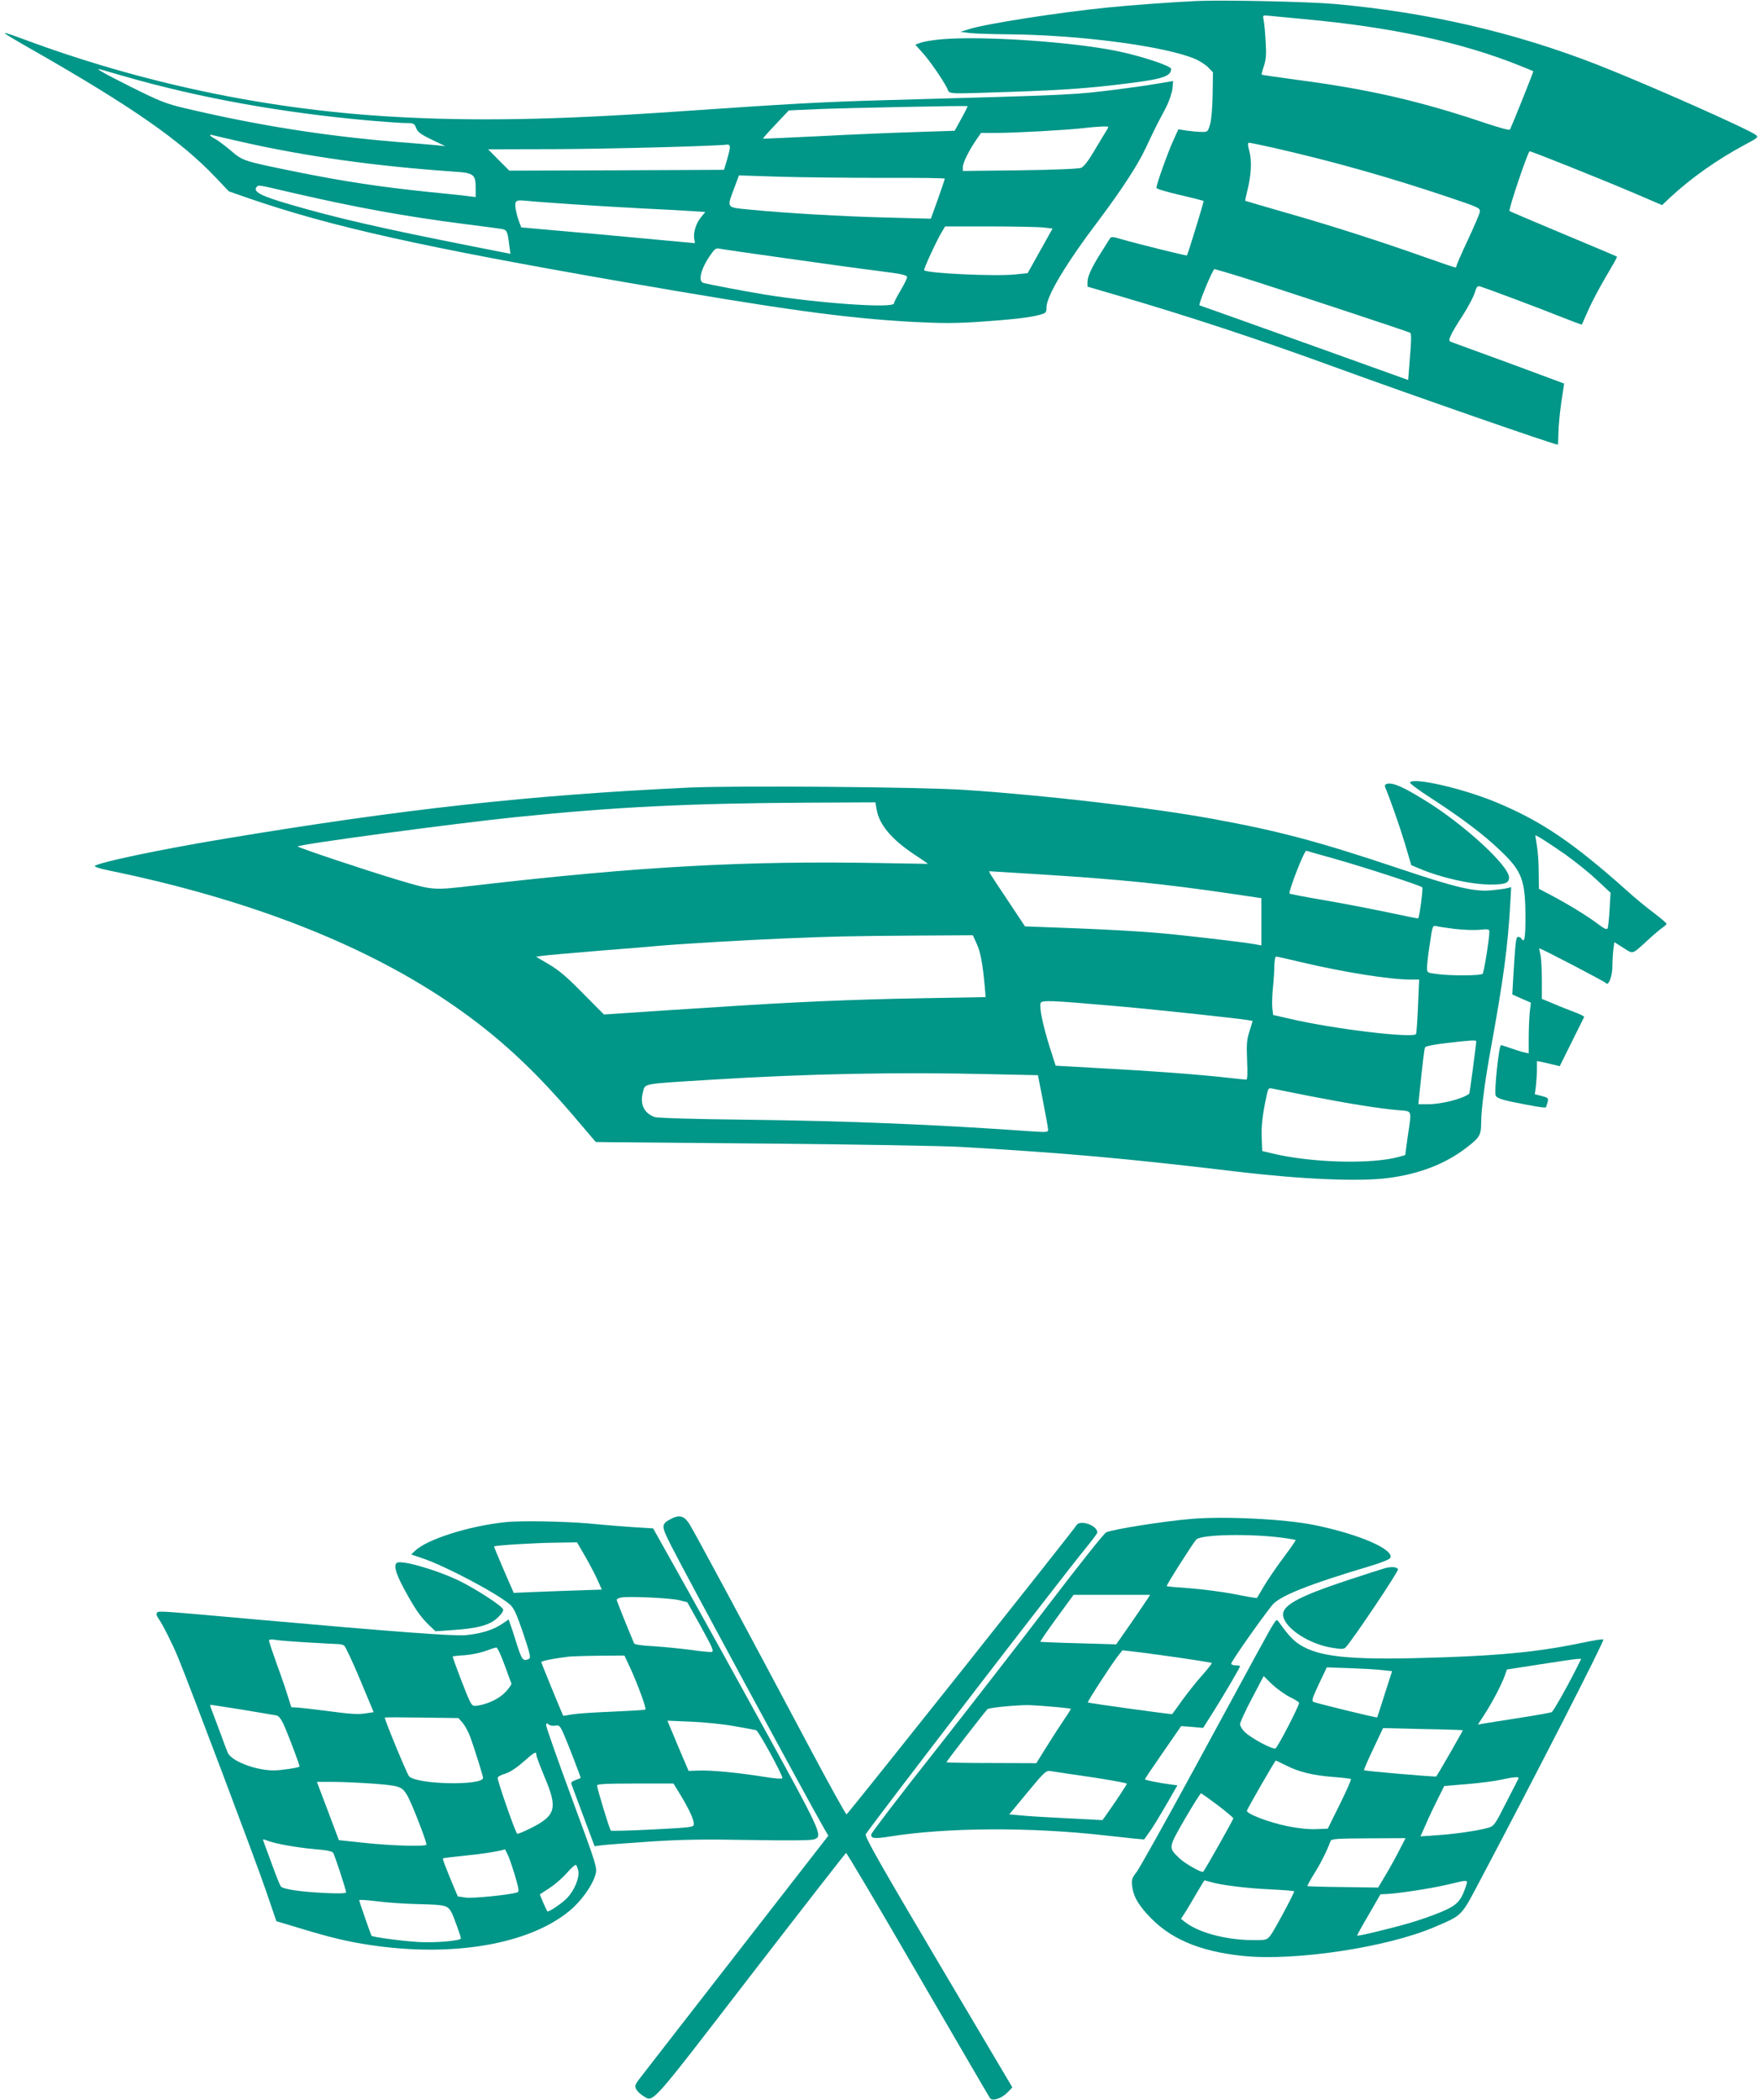 <?xml version="1.0" standalone="no"?>
<!DOCTYPE svg PUBLIC "-//W3C//DTD SVG 20010904//EN"
 "http://www.w3.org/TR/2001/REC-SVG-20010904/DTD/svg10.dtd">
<svg version="1.0" xmlns="http://www.w3.org/2000/svg"
 width="1073pt" height="1280pt" viewBox="0 0 1073 1280"
 preserveAspectRatio="xMidYMid meet">
<g transform="translate(0,1280) scale(0.1,-0.1)"
fill="#009688" stroke="none">
<path d="M7300 12794 c-159 -7 -411 -26 -550 -40 -297 -30 -739 -99 -840 -131
l-55 -17 55 -7 c30 -4 134 -7 230 -8 438 -3 964 -72 1148 -151 27 -12 63 -35
78 -51 l29 -30 -2 -132 c-1 -79 -7 -152 -15 -182 -14 -49 -15 -50 -54 -49 -21
0 -62 4 -90 8 l-50 8 -33 -73 c-34 -75 -101 -264 -101 -284 0 -6 64 -25 142
-43 79 -18 144 -35 146 -37 3 -2 -96 -325 -102 -332 -3 -3 -310 73 -391 97
-64 19 -71 19 -80 4 -5 -9 -28 -44 -49 -78 -58 -91 -86 -150 -86 -184 l0 -29
178 -52 c440 -129 855 -265 1337 -441 467 -170 1329 -470 1352 -470 2 0 3 30
4 68 0 37 8 120 17 186 l18 118 -26 10 c-84 32 -434 161 -652 240 -26 9 -27
11 -14 41 7 18 40 74 74 125 33 52 66 114 73 138 11 37 16 43 34 38 44 -14
368 -135 489 -184 71 -28 129 -50 130 -48 1 2 19 42 40 90 21 48 70 140 108
204 38 64 68 117 66 119 -4 4 -28 14 -367 156 -156 65 -286 121 -288 123 -8 7
107 348 122 364 4 4 453 -176 654 -262 l154 -66 51 48 c123 115 287 231 452
319 81 43 86 47 68 61 -47 36 -668 311 -964 427 -510 199 -1036 320 -1605 371
-163 14 -678 25 -835 18z m645 -110 c532 -48 965 -141 1320 -284 44 -17 81
-33 83 -34 2 -3 -133 -340 -143 -356 -3 -5 -65 12 -138 36 -407 138 -725 211
-1172 269 -110 15 -201 28 -203 30 -2 1 4 26 14 54 13 41 15 72 10 149 -3 53
-8 111 -12 129 -6 31 -6 31 32 27 22 -2 116 -11 209 -20z m-184 -784 c364 -83
699 -177 1074 -303 181 -61 190 -65 187 -88 -2 -13 -35 -90 -73 -171 -38 -81
-69 -152 -69 -158 0 -5 -4 -10 -8 -10 -5 0 -90 29 -189 64 -267 95 -577 194
-848 271 -132 38 -241 70 -243 71 -2 1 4 28 12 60 24 95 29 182 13 242 -11 41
-11 52 -2 52 7 0 73 -14 146 -30z m-204 -785 c187 -58 1024 -334 1040 -343 8
-5 8 -43 -1 -147 l-11 -141 -635 228 c-349 125 -636 227 -637 227 -10 3 81
221 91 221 3 0 71 -20 153 -45z"/>
<path d="M36 12592 c5 -5 79 -49 164 -97 608 -347 907 -556 1118 -780 l77 -81
120 -42 c505 -174 1058 -297 2290 -511 969 -168 1345 -220 1761 -243 179 -9
264 -9 408 1 201 14 300 25 364 42 39 11 42 14 42 46 0 68 120 269 322 535
137 183 236 334 284 438 24 52 54 113 65 135 11 22 37 71 57 109 20 39 37 90
40 116 l4 46 -103 -17 c-57 -10 -160 -24 -229 -33 -281 -35 -256 -34 -1405
-66 -401 -11 -593 -22 -1290 -70 -753 -52 -1251 -60 -1755 -30 -759 46 -1510
205 -2224 470 -114 42 -126 45 -110 32z m708 -253 c466 -135 971 -226 1511
-274 94 -8 193 -15 220 -15 47 0 51 -2 62 -30 9 -24 28 -39 95 -71 l83 -40
-55 6 c-30 3 -138 12 -240 20 -447 37 -850 101 -1295 206 -114 27 -153 43
-320 126 -182 91 -239 124 -186 108 13 -4 69 -20 125 -36z m5117 -262 l-41
-74 -242 -8 c-134 -4 -396 -15 -583 -25 -187 -9 -341 -16 -343 -15 -2 2 33 41
77 87 l80 85 178 8 c169 7 904 22 912 18 1 -1 -15 -35 -38 -76z m887 -69 c-8
-13 -41 -67 -73 -121 -38 -65 -67 -103 -84 -110 -16 -6 -157 -12 -373 -15
l-348 -4 0 24 c0 25 36 99 82 166 l29 42 99 0 c111 0 417 17 525 29 39 5 90 9
114 10 43 1 43 1 29 -21z m-5278 -72 c392 -89 818 -149 1298 -182 121 -8 132
-16 132 -102 l0 -53 -42 5 c-24 4 -133 15 -243 26 -291 30 -518 64 -795 120
-340 69 -338 68 -415 134 -37 31 -80 63 -96 71 -32 17 -39 29 -11 21 9 -2 87
-21 172 -40z m2980 -33 c0 -10 -8 -45 -18 -78 l-18 -60 -655 -3 -654 -2 -65
65 -64 65 404 1 c315 1 976 18 1058 28 6 0 12 -7 12 -16z m928 -187 c210 1
382 -1 382 -5 0 -3 -19 -60 -42 -125 l-43 -119 -260 7 c-269 6 -640 28 -850
49 -140 14 -135 7 -87 135 l27 73 245 -8 c135 -4 417 -7 628 -7z m-3591 -92
c391 -90 683 -143 1042 -189 108 -14 210 -27 227 -30 35 -6 38 -13 49 -101 l7
-51 -243 48 c-531 105 -818 170 -1094 251 -188 54 -238 81 -208 111 10 10 7
11 220 -39z m1703 -69 c118 -8 307 -19 420 -25 113 -5 247 -13 298 -16 l92 -6
-24 -29 c-31 -36 -49 -92 -44 -131 l5 -30 -55 5 c-30 3 -269 25 -530 49 l-474
42 -10 26 c-20 53 -31 108 -25 124 6 15 16 17 69 12 35 -4 160 -13 278 -21z
m2867 -141 l60 -7 -76 -136 -76 -136 -80 -8 c-122 -12 -532 7 -551 26 -5 4 73
175 106 230 l22 37 268 0 c147 0 294 -3 327 -6z m-1567 -188 c212 -30 465 -65
563 -77 142 -18 177 -25 177 -38 0 -8 -18 -45 -40 -82 -22 -37 -40 -72 -40
-78 0 -32 -465 1 -795 55 -105 17 -342 62 -367 70 -34 10 -15 87 44 171 23 34
34 42 51 38 12 -3 195 -29 407 -59z"/>
<path d="M5745 12561 c-49 -4 -107 -13 -128 -20 l-37 -13 44 -49 c45 -50 119
-157 150 -216 19 -39 -22 -36 385 -23 326 11 479 22 711 51 217 27 270 44 270
89 0 18 -183 79 -331 109 -274 56 -815 93 -1064 72z"/>
<path d="M8596 8031 c-3 -5 55 -48 128 -95 184 -119 325 -225 426 -323 130
-124 150 -178 150 -409 0 -122 -6 -154 -25 -124 -3 6 -12 10 -20 10 -13 0 -16
-26 -30 -258 l-5 -93 56 -25 57 -25 -7 -61 c-3 -33 -6 -103 -6 -155 l0 -93
-27 6 c-16 3 -52 15 -81 25 -29 10 -56 19 -61 19 -13 0 -43 -287 -32 -308 7
-13 33 -23 88 -35 124 -26 213 -41 217 -36 2 2 7 16 11 31 6 25 4 28 -35 38
l-43 11 7 52 c3 29 6 74 6 101 l0 49 33 -6 c17 -4 49 -11 69 -16 l37 -9 73
147 c40 80 74 149 76 153 2 3 -23 16 -55 28 -32 12 -91 35 -130 52 l-73 30 0
116 c0 65 -4 134 -9 155 -5 20 -8 37 -6 37 11 0 400 -203 405 -211 15 -23 40
41 40 99 0 33 3 80 6 105 l6 45 55 -35 c62 -39 50 -43 151 49 34 32 74 65 87
74 14 9 25 20 25 24 0 4 -35 34 -77 66 -43 32 -119 94 -168 139 -330 294 -522
423 -800 538 -203 83 -499 151 -519 118z m946 -438 c59 -42 146 -111 192 -155
l85 -79 -6 -102 c-3 -56 -9 -108 -12 -115 -5 -9 -20 -3 -54 23 -61 47 -180
120 -283 175 l-82 43 -1 101 c0 55 -5 128 -11 161 -5 33 -10 62 -10 63 0 7 77
-42 182 -115z"/>
<path d="M8457 8023 c-13 -3 -16 -10 -12 -21 35 -85 89 -240 121 -346 l38
-129 43 -18 c135 -58 321 -100 441 -100 88 0 112 9 112 43 0 71 -272 321 -506
466 -137 85 -202 114 -237 105z"/>
<path d="M4200 8000 c-972 -46 -1737 -130 -2825 -311 -393 -65 -775 -145 -797
-167 -4 -4 31 -16 80 -26 865 -177 1580 -457 2117 -831 264 -184 472 -376 714
-657 l143 -168 57 -1 c31 0 490 -4 1021 -9 531 -5 1046 -14 1145 -20 633 -36
1020 -71 1690 -151 394 -47 750 -62 922 -38 185 24 342 85 465 178 89 67 98
82 98 158 0 80 23 256 60 458 76 418 102 612 117 869 l6 109 -25 -6 c-14 -4
-56 -9 -94 -13 -106 -10 -216 16 -559 131 -498 167 -736 230 -1140 304 -377
69 -1018 144 -1515 177 -270 18 -1392 27 -1680 14z m1144 -131 c15 -94 91
-185 235 -280 44 -29 79 -53 78 -54 -1 0 -132 2 -292 5 -820 15 -1469 -21
-2464 -136 -263 -31 -259 -31 -471 32 -210 63 -604 195 -615 205 -10 11 951
140 1330 179 607 62 1049 84 1776 88 l416 2 7 -41z m2796 -304 c177 -50 521
-162 531 -173 6 -6 -17 -182 -25 -189 -1 -2 -86 15 -187 37 -101 21 -276 55
-388 74 -112 19 -206 37 -209 40 -9 10 90 265 102 261 6 -2 85 -25 176 -50z
m-1783 -95 c474 -30 742 -57 1151 -117 l182 -27 0 -144 0 -144 -32 6 c-75 14
-436 56 -598 70 -96 9 -318 21 -493 28 l-318 12 -107 161 c-114 171 -117 175
-108 175 3 0 149 -9 323 -20z m2508 -331 c50 -6 118 -9 153 -6 55 6 62 4 62
-11 0 -45 -33 -248 -41 -257 -12 -12 -198 -13 -281 -1 -57 7 -58 8 -58 39 0
18 7 83 17 145 15 106 18 113 37 108 12 -3 62 -11 111 -17z m-2910 -92 c23
-50 36 -120 49 -263 l5 -61 -392 -7 c-413 -7 -789 -23 -1277 -56 -162 -10
-377 -24 -477 -31 l-181 -12 -129 130 c-96 98 -148 142 -207 176 l-78 46 33 5
c19 3 174 17 344 31 171 13 335 27 365 30 122 11 520 35 760 45 308 13 399 15
828 18 l333 2 24 -53z m1986 -113 c260 -61 533 -104 657 -104 l54 0 -7 -162
c-4 -90 -9 -166 -12 -170 -16 -28 -514 32 -774 94 l-97 22 -5 41 c-3 22 -1 76
3 120 5 44 9 106 9 138 1 31 5 57 11 57 5 0 78 -16 161 -36z m-1146 -265 c216
-18 726 -73 806 -85 l36 -6 -19 -62 c-17 -51 -19 -80 -15 -178 4 -86 2 -118
-6 -118 -7 0 -50 5 -97 10 -208 23 -457 42 -940 68 l-124 7 -37 115 c-41 131
-64 242 -55 266 7 19 52 18 451 -17z m2205 -216 c0 -17 -40 -316 -42 -318 -37
-31 -169 -65 -252 -65 l-59 0 6 58 c23 219 30 281 36 290 4 6 63 18 131 25
152 18 180 19 180 10z m-2948 -200 l276 -6 31 -159 c17 -87 31 -165 31 -174 0
-14 -11 -15 -87 -10 -613 43 -1114 64 -1767 72 -293 3 -531 10 -545 16 -66 24
-91 80 -71 153 15 53 -14 48 425 75 579 36 1128 47 1707 33z m1932 -133 c232
-45 421 -76 539 -86 89 -8 84 7 60 -156 l-16 -118 -36 -10 c-170 -48 -547 -37
-786 23 l-50 12 -3 80 c-3 75 5 142 30 258 9 43 13 48 32 43 11 -2 115 -23
230 -46z"/>
<path d="M4091 3543 c-61 -32 -61 -41 -2 -158 87 -173 825 -1536 937 -1732
l24 -41 -563 -724 c-309 -397 -575 -740 -591 -761 -25 -33 -27 -41 -17 -61 7
-12 25 -30 41 -39 66 -40 31 -79 655 731 317 411 580 748 583 749 4 1 201
-331 437 -739 237 -407 435 -748 441 -756 15 -20 72 -1 108 37 l28 29 -452
763 c-353 596 -450 767 -442 780 40 63 1179 1545 1344 1747 38 46 68 87 68 92
0 44 -108 81 -128 43 -15 -27 -1391 -1757 -1401 -1761 -4 -1 -99 170 -211 380
-413 777 -723 1354 -749 1393 -31 47 -60 54 -110 28z"/>
<path d="M7265 3543 c-176 -15 -472 -62 -521 -82 -12 -5 -167 -200 -345 -433
-177 -233 -494 -640 -703 -906 -210 -265 -382 -491 -384 -501 -4 -26 18 -29
113 -14 346 56 863 58 1310 7 72 -8 155 -17 185 -20 l55 -5 31 43 c18 24 63
98 102 165 l70 122 -46 6 c-73 10 -152 26 -152 31 0 3 50 77 111 165 l110 159
67 -5 67 -6 62 98 c64 101 163 270 163 278 0 3 -11 5 -24 5 -14 0 -27 4 -30 9
-5 7 162 246 248 356 44 57 218 127 614 245 59 18 105 37 109 46 20 52 -193
144 -462 199 -180 37 -548 55 -750 38z m545 -114 c47 -6 87 -13 89 -15 2 -2
-33 -52 -77 -111 -44 -59 -97 -137 -118 -173 -21 -36 -39 -67 -41 -69 -1 -2
-62 8 -135 23 -73 14 -196 30 -272 36 -76 5 -141 11 -143 13 -4 5 161 264 180
284 30 31 317 37 517 12z m-817 -378 c-10 -16 -56 -83 -103 -151 l-85 -122
-230 7 c-126 3 -231 8 -233 9 -1 2 43 67 100 145 l103 141 233 0 234 0 -19
-29z m182 -352 c115 -17 211 -32 213 -34 2 -2 -23 -35 -56 -72 -34 -37 -88
-106 -122 -152 -33 -47 -62 -86 -64 -88 -3 -3 -509 67 -514 71 -4 5 142 229
181 280 l30 38 61 -7 c34 -3 155 -20 271 -36z m-770 -300 c66 -5 121 -12 123
-13 2 -2 -17 -32 -41 -67 -24 -35 -72 -109 -106 -164 l-63 -101 -274 1 c-151
0 -274 2 -274 5 0 5 232 305 250 323 7 8 136 22 230 25 19 1 89 -3 155 -9z
m248 -430 c119 -18 217 -36 217 -40 0 -6 -79 -125 -132 -199 l-17 -23 -228 12
c-125 6 -253 14 -284 18 l-56 5 111 134 c104 126 113 134 141 130 17 -3 128
-20 248 -37z"/>
<path d="M3080 3523 c-224 -24 -475 -104 -549 -174 l-24 -23 68 -23 c138 -46
458 -215 535 -283 23 -20 40 -58 80 -175 45 -136 48 -150 32 -157 -34 -13 -40
-6 -72 94 -17 56 -36 112 -41 125 l-8 23 -43 -29 c-54 -36 -128 -58 -221 -67
-73 -6 -448 22 -1232 92 -639 57 -636 57 -647 46 -7 -7 -4 -20 10 -39 25 -36
83 -151 117 -233 74 -180 481 -1259 536 -1422 l64 -187 150 -45 c181 -55 287
-80 420 -100 503 -76 969 3 1217 208 72 59 139 154 158 220 12 43 10 49 -144
467 -86 233 -156 432 -156 443 0 15 3 16 15 6 8 -7 27 -10 41 -7 24 4 28 -1
51 -52 22 -49 103 -259 103 -266 0 -2 -14 -8 -31 -14 -24 -8 -30 -15 -24 -28
3 -10 37 -98 73 -196 l67 -179 45 6 c25 3 155 13 290 22 194 13 322 15 611 10
236 -4 376 -3 393 4 54 20 49 32 -335 730 -125 228 -322 584 -437 790 l-210
375 -114 7 c-62 4 -187 14 -278 23 -148 13 -418 18 -510 8z m489 -211 c28 -49
62 -114 75 -144 l25 -56 -177 -6 c-97 -3 -218 -8 -268 -10 l-92 -4 -61 140
c-34 78 -60 142 -59 143 8 7 258 22 375 23 l131 2 51 -88z m569 -264 l52 -13
84 -150 c70 -127 80 -150 65 -153 -10 -2 -69 4 -131 13 -62 8 -163 18 -225 22
-66 3 -114 10 -117 17 -64 153 -106 259 -106 266 0 5 12 11 28 14 48 8 295 -3
350 -16z m-2263 -258 c88 -5 171 -10 185 -10 14 0 31 -4 38 -9 7 -4 51 -97 97
-207 l83 -199 -46 -7 c-49 -8 -88 -6 -267 18 -60 8 -128 15 -150 17 l-39 2
-22 70 c-12 39 -42 127 -68 197 -25 70 -46 133 -46 139 0 7 13 9 38 5 20 -4
109 -11 197 -16z m1201 -137 c22 -59 40 -110 42 -114 2 -4 -13 -25 -32 -47
-37 -41 -103 -75 -168 -86 -35 -6 -38 -5 -56 31 -17 33 -102 256 -102 267 0 2
33 6 73 8 39 3 97 15 127 26 30 11 60 21 66 21 6 1 29 -47 50 -106z m767 -20
c44 -96 99 -245 92 -252 -3 -3 -94 -8 -203 -13 -108 -4 -219 -12 -247 -17 -27
-5 -50 -9 -51 -8 -9 16 -134 322 -134 327 0 7 73 22 165 33 17 2 100 5 186 6
l156 1 36 -77z m-2365 -253 c103 -17 196 -33 208 -35 13 -3 28 -22 42 -52 30
-67 102 -256 98 -260 -7 -7 -114 -23 -157 -23 -112 0 -261 58 -281 109 -6 14
-30 78 -53 141 -24 63 -46 123 -50 133 -4 9 -4 17 -1 17 4 0 91 -14 194 -30z
m1344 -82 c14 -17 35 -56 46 -87 27 -74 76 -233 77 -246 2 -49 -402 -42 -451
9 -12 12 -153 353 -148 358 1 2 103 2 226 0 l223 -3 27 -31z m1653 -18 c66
-11 127 -23 135 -25 15 -5 160 -270 160 -292 0 -6 -45 -3 -112 8 -155 25 -321
41 -397 38 l-63 -2 -55 129 c-30 71 -59 140 -64 153 l-10 24 143 -6 c79 -3
197 -15 263 -27z m-1205 -176 c0 -9 23 -69 50 -134 81 -191 69 -235 -82 -311
-44 -22 -82 -38 -85 -35 -13 12 -123 330 -119 342 3 7 23 18 46 24 25 7 66 33
108 70 72 63 82 69 82 44z m-1005 -174 c173 -13 184 -17 217 -71 24 -38 118
-279 118 -301 0 -13 -204 -8 -375 10 l-159 17 -67 178 -67 177 102 0 c55 0
160 -5 231 -10z m1888 -77 c52 -87 77 -143 77 -171 0 -18 -16 -20 -250 -32
-138 -7 -253 -10 -256 -7 -8 7 -84 258 -84 275 0 9 53 12 233 12 l233 0 47
-77z m-2520 -272 c49 -19 183 -42 286 -51 68 -5 107 -13 112 -22 10 -15 79
-226 79 -241 0 -7 -47 -8 -130 -4 -147 7 -255 23 -268 40 -5 7 -24 53 -42 102
-18 50 -41 111 -51 138 -10 26 -17 47 -15 47 3 0 16 -4 29 -9z m1468 -97 c10
-26 30 -84 43 -130 21 -75 22 -84 7 -88 -46 -15 -270 -37 -312 -31 l-48 7 -30
71 c-52 126 -64 158 -60 161 2 2 60 9 129 16 97 9 215 27 248 39 1 1 12 -20
23 -45z m425 -88 c7 -42 -24 -117 -69 -164 -30 -32 -115 -89 -120 -81 -11 18
-47 102 -45 104 2 1 29 19 61 40 32 21 79 62 104 91 25 29 50 51 54 48 5 -2
11 -20 15 -38z m-973 -201 c167 -4 177 -7 202 -55 12 -24 55 -143 55 -154 0
-14 -157 -28 -255 -22 -95 5 -283 30 -290 38 -4 6 -75 209 -75 217 0 4 46 1
103 -6 56 -8 173 -16 260 -18z"/>
<path d="M2418 3274 c-18 -17 -5 -63 43 -153 64 -119 100 -173 153 -224 l41
-39 100 7 c156 10 231 30 278 75 26 24 38 43 34 52 -8 21 -152 115 -256 168
-140 70 -371 137 -393 114z"/>
<path d="M8445 3243 c-11 -3 -114 -36 -230 -74 -311 -103 -408 -158 -391 -223
19 -76 160 -166 294 -188 61 -10 74 -10 86 2 42 44 324 464 319 476 -5 14 -38
17 -78 7z"/>
<path d="M7765 2904 c-23 -35 -89 -156 -491 -897 -173 -318 -328 -595 -345
-617 -27 -34 -31 -45 -27 -82 7 -61 30 -105 90 -172 133 -150 316 -229 589
-257 317 -32 877 53 1164 176 174 75 160 60 283 293 331 625 755 1453 747
1460 -3 3 -51 -4 -108 -16 -265 -56 -489 -80 -872 -93 -518 -18 -723 -3 -848
64 -53 28 -88 63 -150 151 -13 17 -14 17 -32 -10z m1839 -286 c-53 -105 -133
-246 -144 -253 -5 -3 -94 -19 -197 -35 -104 -16 -203 -32 -221 -35 l-32 -6 44
68 c48 75 102 179 121 233 l12 35 199 31 c109 17 211 32 227 33 l27 1 -36 -72z
m-1173 3 l56 -6 -45 -140 c-24 -77 -45 -141 -46 -142 -3 -4 -369 86 -387 94
-14 7 -9 22 32 110 l48 101 143 -5 c79 -3 168 -8 199 -12z m-567 -164 c31 -15
56 -31 56 -35 0 -20 -131 -273 -144 -278 -19 -7 -147 61 -187 100 -16 15 -29
37 -29 48 0 10 32 81 72 156 l72 137 52 -51 c29 -27 78 -62 108 -77z m1054
-202 c2 -2 -154 -274 -162 -282 -4 -4 -436 33 -440 38 -2 2 23 61 56 130 l60
127 241 -6 c133 -2 243 -6 245 -7z m-1079 -214 c78 -40 164 -61 288 -71 58 -4
107 -10 109 -13 3 -3 -27 -72 -68 -154 l-73 -148 -71 -3 c-45 -2 -111 5 -175
18 -116 24 -252 76 -247 95 3 13 171 304 176 305 1 0 29 -13 61 -29z m1419
-79 c-1 -4 -36 -71 -76 -149 -68 -135 -74 -143 -110 -153 -64 -18 -203 -38
-309 -45 l-103 -7 33 74 c17 40 50 109 72 153 l40 80 145 12 c80 7 172 19 205
27 71 16 108 19 103 8z m-1834 -164 c52 -40 95 -76 95 -80 1 -7 -174 -317
-184 -326 -8 -8 -112 51 -143 81 -70 67 -71 63 31 240 50 86 95 157 99 157 4
0 50 -33 102 -72z m1111 -267 c-18 -36 -55 -104 -83 -151 l-50 -84 -213 3
c-118 1 -216 4 -218 6 -2 2 17 37 42 77 39 62 79 142 99 198 5 13 40 15 231
16 l226 1 -34 -66z m-1155 -201 c69 -20 217 -38 363 -45 81 -4 147 -9 147 -12
0 -13 -123 -242 -144 -268 -24 -30 -24 -30 -123 -29 -159 3 -319 47 -400 111
l-23 18 29 45 c15 25 47 78 70 118 23 39 43 72 44 72 1 0 18 -5 37 -10z m1554
-35 c-29 -83 -52 -107 -146 -147 -47 -20 -135 -51 -194 -68 -110 -32 -316 -82
-320 -77 -2 1 30 59 70 127 l72 125 45 2 c77 5 261 33 364 57 135 32 126 33
109 -19z"/>
</g>
</svg>

